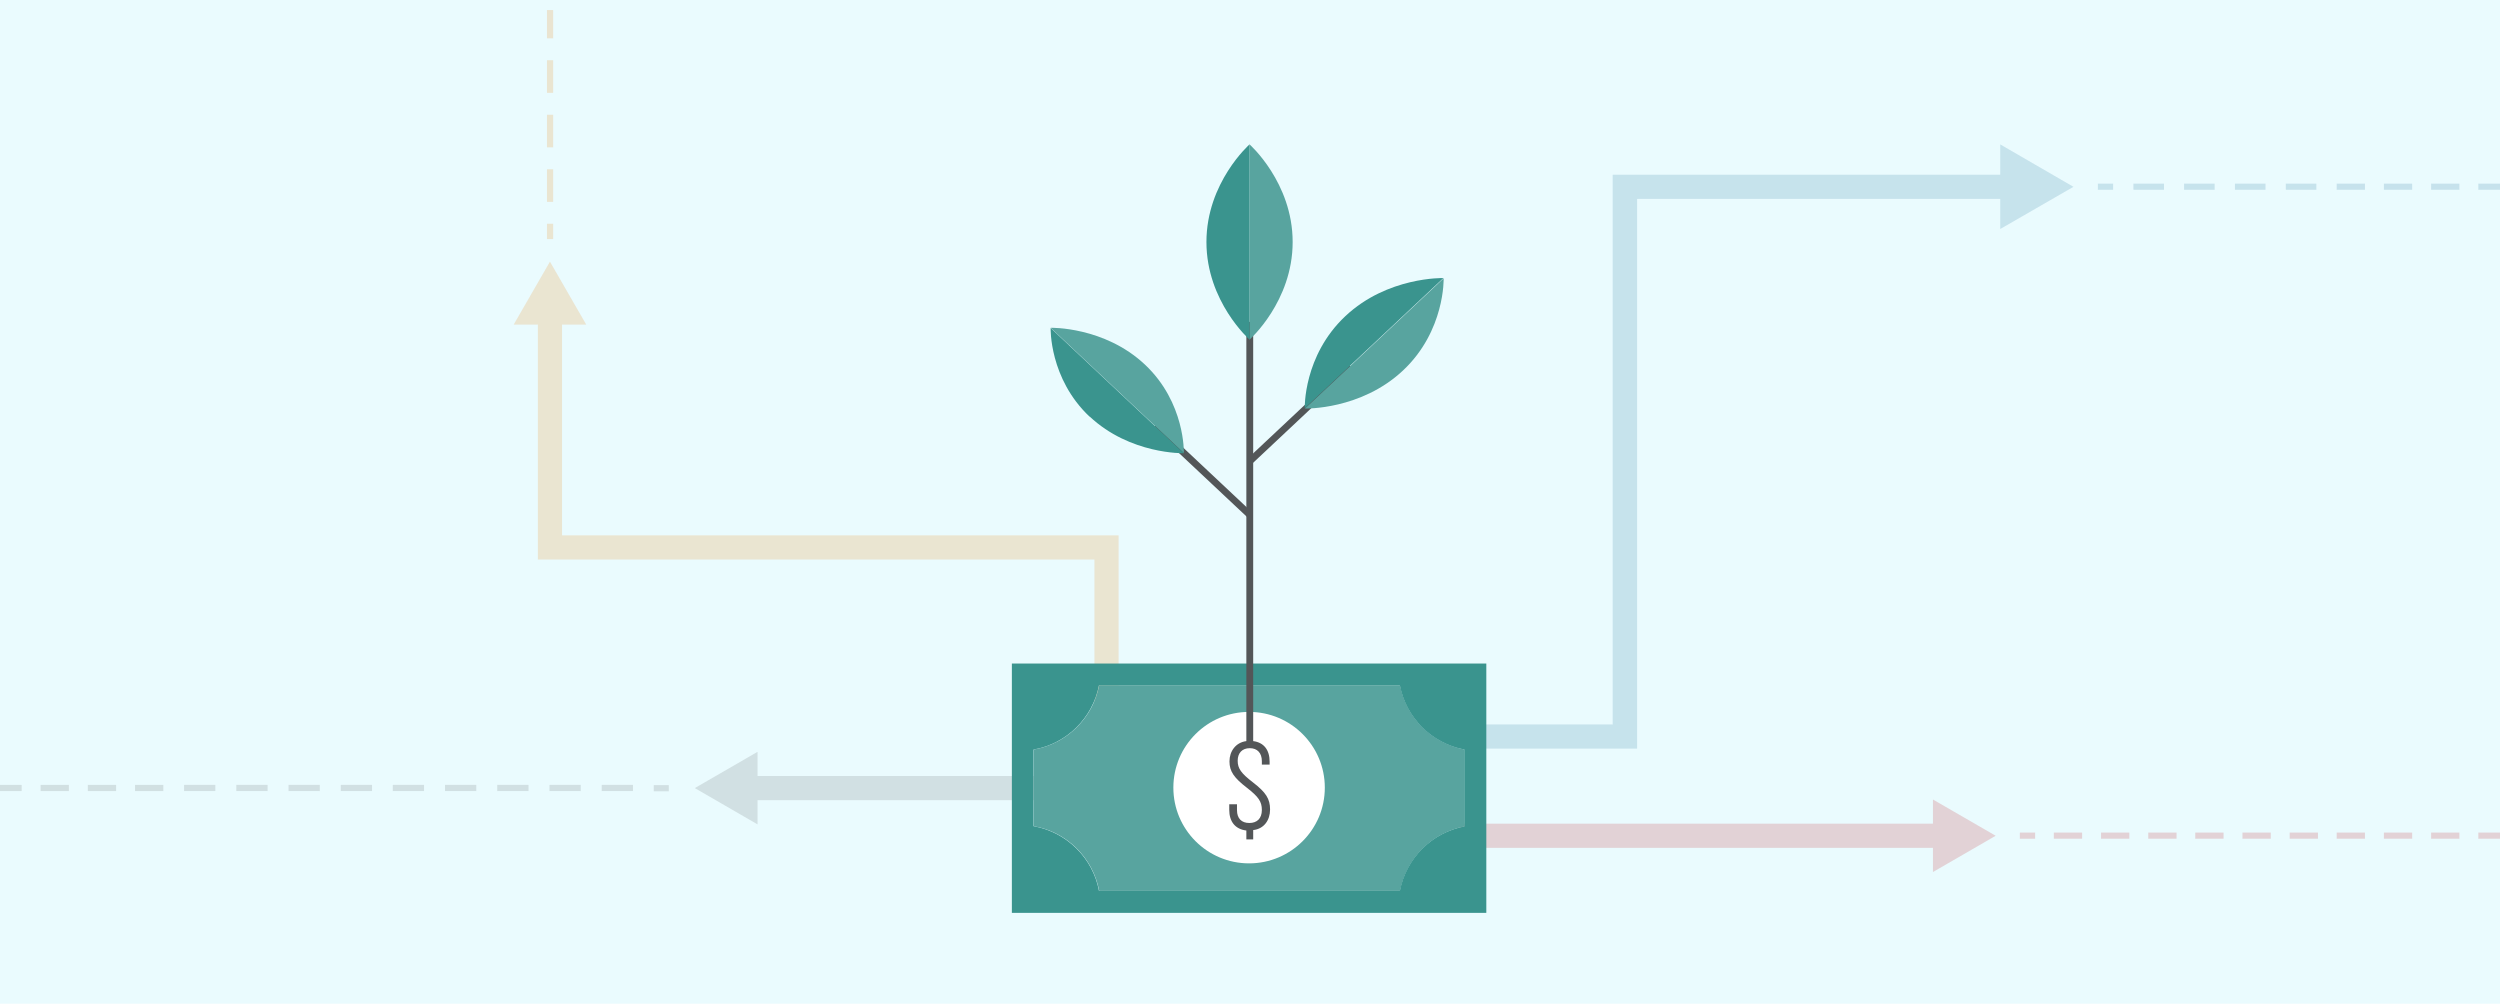 <?xml version="1.0" encoding="UTF-8"?>
<svg xmlns="http://www.w3.org/2000/svg" version="1.1" viewBox="0 0 1096 440">
  <defs>
    <style>
      .cls-1, .cls-2, .cls-3, .cls-4, .cls-5 {
        isolation: isolate;
      }

      .cls-1, .cls-2, .cls-4, .cls-5, .cls-6 {
        opacity: .2;
      }

      .cls-1, .cls-7 {
        fill: #ec8a20;
      }

      .cls-8 {
        fill: #3a948e;
      }

      .cls-2, .cls-9 {
        fill: #3780a6;
      }

      .cls-3 {
        opacity: 0;
      }

      .cls-4, .cls-10 {
        fill: #c32d37;
      }

      .cls-11 {
        fill: #535658;
      }

      .cls-5, .cls-12 {
        fill: #6e7476;
      }

      .cls-13 {
        fill: #fff;
      }

      .cls-14 {
        fill: #58a49f;
      }

      .cls-15 {
        fill: #eafbfe;
      }
    </style>
  </defs>
  <!-- Generator: Adobe Illustrator 28.6.0, SVG Export Plug-In . SVG Version: 1.2.0 Build 709)  -->
  <g>
    <g id="Layer_1">
      <rect class="cls-15" width="1096" height="440"/>
      <g class="cls-6">
        <polygon class="cls-9" points="717.7 328.2 620.3 328.2 620.3 317.6 707 317.6 707 76.6 882.3 76.6 882.3 87.2 717.7 87.2 717.7 328.2"/>
        <polygon class="cls-9" points="876.9 100.4 909 81.9 876.9 63.3 876.9 100.4"/>
      </g>
      <g class="cls-6">
        <polygon class="cls-7" points="490.4 331.3 479.8 331.3 479.8 245.3 235.8 245.3 235.8 137.6 246.4 137.6 246.4 234.7 490.4 234.7 490.4 331.3"/>
        <polygon class="cls-7" points="257 142.3 241.1 114.7 225.2 142.3 257 142.3"/>
      </g>
      <g class="cls-6">
        <rect class="cls-12" x="327.5" y="340.2" width="153.7" height="10.6"/>
        <polygon class="cls-12" points="332.1 361.4 304.6 345.5 332.1 329.6 332.1 361.4"/>
      </g>
      <g class="cls-6">
        <rect class="cls-10" x="639.8" y="361.1" width="212.2" height="10.6"/>
        <polygon class="cls-10" points="847.4 382.3 874.9 366.4 847.4 350.5 847.4 382.3"/>
      </g>
      <g>
        <rect class="cls-11" x="525.8" y="178.1" width="3" height="56.9" transform="translate(15.6 449.2) rotate(-46.8)"/>
        <g>
          <path class="cls-14" d="M501.9,159.8c-17.8-16.7-41.3-16.1-41.3-16.1l58.4,54.9s.7-22.1-17.1-38.8h0Z"/>
          <path class="cls-8" d="M477.7,182.6c17.8,16.7,41.3,16.1,41.3,16.1l-58.4-54.9s-.7,22.1,17.1,38.9h0Z"/>
        </g>
        <rect class="cls-11" x="540.1" y="179.5" width="60" height="3" transform="translate(30.7 439.6) rotate(-43.2)"/>
        <g>
          <g>
            <path class="cls-14" d="M615.1,162.4c18.5-17.4,17.8-40.4,17.8-40.4l-60.8,57.1s24.5.7,43-16.7h0Z"/>
            <path class="cls-8" d="M589.8,138.6c-18.5,17.4-17.8,40.4-17.8,40.4l60.8-57.1s-24.5-.7-43,16.7h0Z"/>
          </g>
          <path class="cls-3" d="M589.8,138.6c-18.5,17.4-17.8,40.4-17.8,40.4l60.8-57.1s-24.5-.7-43,16.7h0Z"/>
        </g>
        <g>
          <path class="cls-14" d="M613.8,300.4h-131.9c-2.8,14.4-14.2,25.7-28.7,28.2v33.6c14.5,2.5,26,13.9,28.7,28.4h131.9c2.7-14.3,14-25.6,28.3-28.3v-33.7c-14.3-2.7-25.6-13.9-28.3-28.2h0Z"/>
          <path class="cls-8" d="M613.2,290.9h-169.6v109.3h208v-109.3h-38.3ZM642,362.3c-14.3,2.7-25.6,14-28.3,28.3h-131.9c-2.7-14.5-14.2-25.8-28.7-28.4v-33.6c14.5-2.5,25.9-13.8,28.7-28.2h131.9c2.7,14.3,14,25.5,28.3,28.2v33.7h0Z"/>
        </g>
        <g>
          <circle class="cls-13" cx="547.6" cy="345.3" r="33.2"/>
          <path class="cls-11" d="M549.4,364.1v3.9h-3v-3.9c-4.9-.6-7.5-3.9-7.5-9.1v-2.4h3.4v2.6c0,3.6,2,5.6,5.4,5.6s5.5-2,5.5-5.7-1.5-5.8-6.5-9.7c-5.7-4.4-7.7-7.2-7.7-11.6s2.7-8.3,7.4-8.9v-183.8h3v183.8c4.7.6,7.2,3.9,7.2,9v1.3h-3.4v-1.5c0-3.6-2-5.7-5.3-5.7s-5.3,2.1-5.3,5.5,1.5,5.5,6.7,9.5c5.7,4.4,7.5,7.2,7.5,11.9s-2.7,8.5-7.4,9h0Z"/>
        </g>
        <g>
          <g>
            <path class="cls-14" d="M566.7,106.1c0-26.1-18.9-42.8-18.9-42.8v85.6s18.9-16.7,18.9-42.8h0Z"/>
            <path class="cls-8" d="M528.9,106.1c0,26.1,18.9,42.8,18.9,42.8V63.3s-18.9,16.7-18.9,42.8h0Z"/>
          </g>
          <path class="cls-3" d="M528.9,106.1c0,26.1,18.9,42.8,18.9,42.8V63.3s-18.9,16.7-18.9,42.8h0Z"/>
        </g>
      </g>
      <g>
        <g class="cls-6">
          <path class="cls-10" d="M1016.2,367.7h-12.4v-2.7h12.4v2.7ZM995.5,367.7h-12.4v-2.7h12.4v2.7ZM974.8,367.7h-12.4v-2.7h12.4v2.7ZM954.2,367.7h-12.4v-2.7h12.4v2.7ZM933.5,367.7h-12.4v-2.7h12.4v2.7ZM912.8,367.7h-12.4v-2.7h12.4v2.7Z"/>
          <rect class="cls-10" x="885.5" y="365" width="6.7" height="2.7"/>
        </g>
        <path class="cls-4" d="M1096,367.7h-9.5v-2.7h9.5v2.7ZM1078.2,367.7h-12.4v-2.7h12.4v2.7ZM1057.5,367.7h-12.4v-2.7h12.4v2.7ZM1036.8,367.7h-12.4v-2.7h12.4v2.7Z"/>
      </g>
      <g>
        <g class="cls-6">
          <rect class="cls-12" x="286.6" y="344.2" width="6.6" height="2.7"/>
          <path class="cls-12" d="M277.5,346.8h-13.7v-2.7h13.7v2.7ZM254.6,346.8h-13.7v-2.7h13.7v2.7ZM231.7,346.8h-13.7v-2.7h13.7v2.7ZM208.8,346.8h-13.7v-2.7h13.7v2.7ZM185.9,346.8h-13.7v-2.7h13.7v2.7ZM163.1,346.8h-13.7v-2.7h13.7v2.7ZM140.2,346.8h-13.7v-2.7h13.7v2.7ZM117.3,346.8h-13.7v-2.7h13.7s0,2.7,0,2.7ZM94.4,346.8h-13.7v-2.7h13.7v2.7Z"/>
        </g>
        <path class="cls-5" d="M71.6,346.8h-12.4v-2.7h12.4v2.7ZM50.9,346.8h-12.4v-2.7h12.4v2.7ZM30.2,346.8h-12.4v-2.7h12.4v2.7ZM9.5,346.8H0v-2.7h9.5v2.7Z"/>
      </g>
      <g>
        <g class="cls-6">
          <rect class="cls-9" x="919.7" y="80.5" width="6.7" height="2.7"/>
          <path class="cls-9" d="M1015.5,83.2h-13.4v-2.7h13.4v2.7ZM993.2,83.2h-13.4v-2.7h13.4v2.7ZM970.9,83.2h-13.4v-2.7h13.4v2.7ZM948.7,83.2h-13.4v-2.7h13.4v2.7Z"/>
        </g>
        <path class="cls-2" d="M1096,83.2h-9.5v-2.7h9.5v2.7ZM1078.2,83.2h-12.4v-2.7h12.4v2.7ZM1057.5,83.2h-12.4v-2.7h12.4v2.7ZM1036.8,83.2h-12.4v-2.7h12.4v2.7Z"/>
      </g>
      <g>
        <g class="cls-6">
          <rect class="cls-7" x="239.8" y="98.1" width="2.7" height="6.7"/>
          <path class="cls-7" d="M242.5,88.5h-2.7v-14.3h2.7v14.3ZM242.5,64.6h-2.7v-14.3h2.7v14.3ZM242.5,40.7h-2.7v-14.3h2.7v14.3Z"/>
        </g>
        <path class="cls-1" d="M239.8,16.8V4.4h2.7v12.4s-2.7,0-2.7,0Z"/>
      </g>
    </g>
  </g>
</svg>